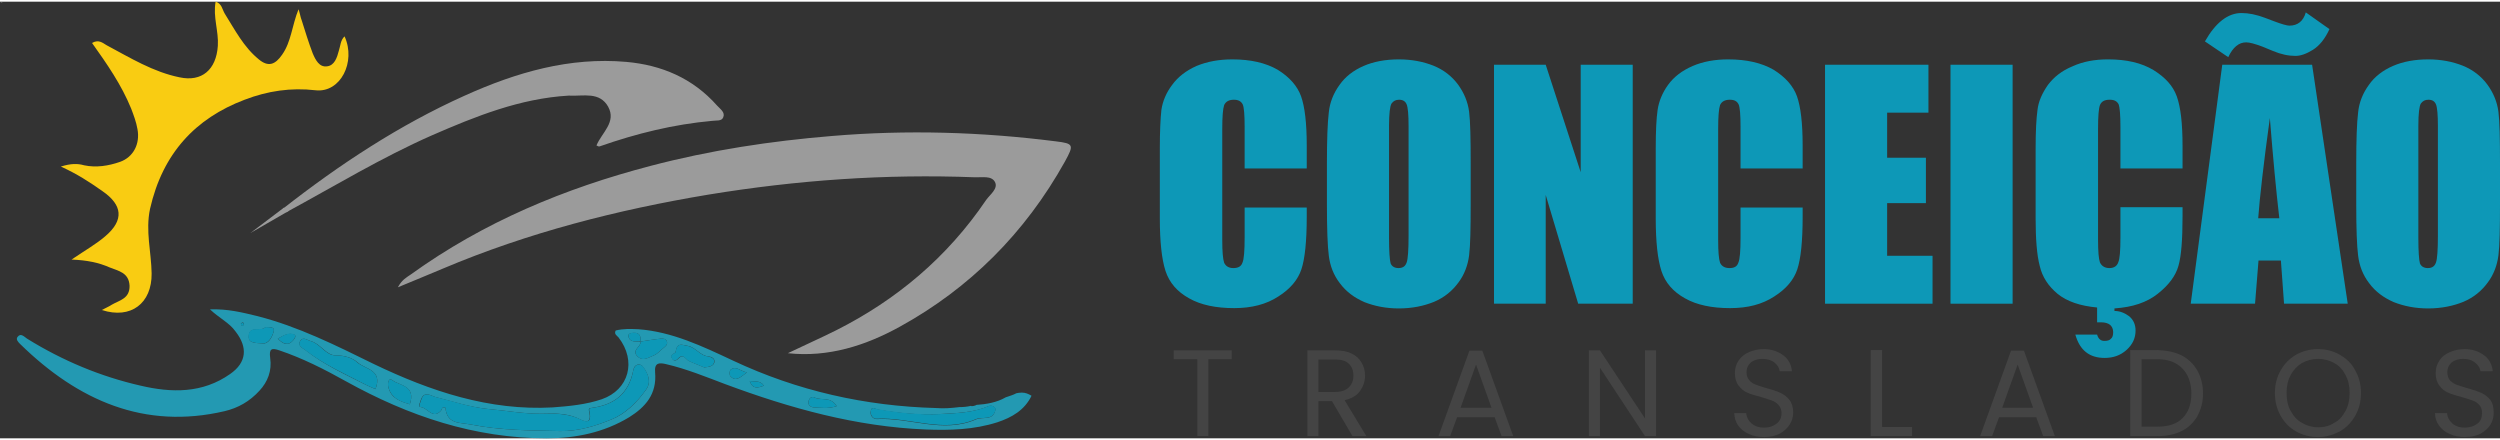 <?xml version="1.0" encoding="UTF-8"?>
<!DOCTYPE svg PUBLIC "-//W3C//DTD SVG 1.1//EN" "http://www.w3.org/Graphics/SVG/1.1/DTD/svg11.dtd">
<!-- Creator: CorelDRAW -->
<svg xmlns="http://www.w3.org/2000/svg" xml:space="preserve" width="250px" height="44px" version="1.1" style="shape-rendering:geometricPrecision; text-rendering:geometricPrecision; image-rendering:optimizeQuality; fill-rule:evenodd; clip-rule:evenodd"
viewBox="0 0 79.3 13.85"
 xmlns:xlink="http://www.w3.org/1999/xlink"
 xmlns:xodm="http://www.corel.com/coreldraw/odm/2003">
 <rect x="0" y="0" width="79.3" height="13.85" fill="#333333" stroke="none"/>
 <defs>
  <style type="text/css">
   <![CDATA[
    .fil1 {fill:#0D98B7;fill-rule:nonzero}
    .fil4 {fill:#2399B2;fill-rule:nonzero}
    .fil0 {fill:#444444;fill-rule:nonzero}
    .fil3 {fill:#9B9B9B;fill-rule:nonzero}
    .fil5 {fill:#F9CC12;fill-rule:nonzero}
    .fil2 {fill:#FEFEFE;fill-rule:nonzero}
   ]]>
  </style>
 </defs>
 <g id="Camada_x0020_1">
  <polygon class="fil0" points="39.07,11.06 39.07,11.34 38.33,11.34 38.33,13.78 37.98,13.78 37.98,11.34 37.23,11.34 37.23,11.06 "/>
  <path class="fil0" d="M42.9 13.78l-0.65 -1.11 -0.43 0 0 1.11 -0.35 0 0 -2.72 0.88 0c0.2,0 0.38,0.03 0.52,0.1 0.15,0.07 0.25,0.17 0.32,0.29 0.07,0.12 0.11,0.26 0.11,0.41 0,0.18 -0.06,0.35 -0.16,0.49 -0.11,0.15 -0.27,0.24 -0.49,0.29l0.69 1.14 -0.44 0zm-1.08 -1.4l0.53 0c0.19,0 0.33,-0.05 0.43,-0.14 0.1,-0.1 0.15,-0.22 0.15,-0.38 0,-0.16 -0.05,-0.29 -0.15,-0.38 -0.09,-0.09 -0.24,-0.13 -0.43,-0.13l-0.53 0 0 1.03z"/>
  <path class="fil0" d="M47.41 13.18l-1.19 0 -0.22 0.6 -0.37 0 0.98 -2.71 0.41 0 0.98 2.71 -0.37 0 -0.22 -0.6zm-0.1 -0.3l-0.49 -1.37 -0.49 1.37 0.98 0z"/>
  <polygon class="fil0" points="52.53,13.78 52.18,13.78 50.75,11.61 50.75,13.78 50.4,13.78 50.4,11.06 50.75,11.06 52.18,13.22 52.18,11.06 52.53,11.06 "/>
  <path class="fil0" d="M55.47 13.71c-0.14,-0.06 -0.25,-0.15 -0.33,-0.26 -0.09,-0.12 -0.12,-0.25 -0.13,-0.4l0.38 0c0.01,0.13 0.07,0.24 0.16,0.32 0.1,0.09 0.23,0.14 0.4,0.14 0.18,0 0.31,-0.05 0.41,-0.13 0.1,-0.08 0.15,-0.19 0.15,-0.33 0,-0.1 -0.03,-0.18 -0.09,-0.25 -0.06,-0.07 -0.13,-0.12 -0.22,-0.15 -0.09,-0.03 -0.2,-0.07 -0.34,-0.11 -0.19,-0.05 -0.33,-0.09 -0.44,-0.14 -0.11,-0.05 -0.19,-0.12 -0.27,-0.22 -0.08,-0.1 -0.12,-0.24 -0.12,-0.4 0,-0.15 0.04,-0.28 0.12,-0.4 0.08,-0.11 0.18,-0.2 0.32,-0.26 0.14,-0.06 0.29,-0.1 0.47,-0.1 0.25,0 0.46,0.07 0.63,0.2 0.16,0.12 0.25,0.29 0.27,0.5l-0.39 0c-0.01,-0.1 -0.06,-0.19 -0.16,-0.27 -0.1,-0.08 -0.23,-0.12 -0.39,-0.12 -0.14,0 -0.27,0.04 -0.36,0.11 -0.09,0.08 -0.14,0.18 -0.14,0.32 0,0.1 0.03,0.18 0.09,0.25 0.05,0.06 0.12,0.11 0.21,0.14 0.08,0.03 0.19,0.07 0.34,0.11 0.19,0.05 0.33,0.1 0.44,0.15 0.11,0.05 0.2,0.12 0.28,0.22 0.08,0.1 0.12,0.24 0.12,0.41 0,0.13 -0.04,0.26 -0.11,0.37 -0.07,0.12 -0.18,0.21 -0.31,0.29 -0.14,0.07 -0.31,0.11 -0.49,0.11 -0.19,0 -0.36,-0.03 -0.5,-0.1z"/>
  <polygon class="fil0" points="59.7,13.49 60.65,13.49 60.65,13.78 59.34,13.78 59.34,11.05 59.7,11.05 "/>
  <path class="fil0" d="M64.59 13.18l-1.18 0 -0.22 0.6 -0.38 0 0.98 -2.71 0.41 0 0.98 2.71 -0.37 0 -0.22 -0.6zm-0.1 -0.3l-0.49 -1.37 -0.49 1.37 0.98 0z"/>
  <path class="fil0" d="M69.2 11.22c0.21,0.11 0.38,0.27 0.5,0.48 0.11,0.2 0.18,0.44 0.18,0.73 0,0.28 -0.07,0.51 -0.18,0.72 -0.12,0.2 -0.28,0.36 -0.5,0.47 -0.22,0.11 -0.48,0.16 -0.78,0.16l-0.85 0 0 -2.73 0.85 0c0.3,0.01 0.56,0.06 0.78,0.17zm0.03 1.99c0.19,-0.19 0.28,-0.45 0.28,-0.78 0,-0.34 -0.1,-0.61 -0.29,-0.8 -0.18,-0.19 -0.45,-0.29 -0.8,-0.29l-0.49 0 0 2.14 0.49 0c0.36,0 0.62,-0.08 0.81,-0.27z"/>
  <path class="fil0" d="M72.83 13.63c-0.21,-0.12 -0.37,-0.28 -0.49,-0.5 -0.12,-0.21 -0.18,-0.45 -0.18,-0.72 0,-0.26 0.06,-0.5 0.18,-0.71 0.12,-0.21 0.28,-0.38 0.49,-0.5 0.21,-0.12 0.45,-0.18 0.69,-0.18 0.26,0 0.49,0.06 0.7,0.18 0.21,0.12 0.38,0.28 0.49,0.5 0.12,0.21 0.18,0.45 0.18,0.71 0,0.27 -0.06,0.51 -0.18,0.72 -0.12,0.21 -0.28,0.38 -0.49,0.5 -0.21,0.11 -0.44,0.18 -0.7,0.18 -0.24,0 -0.48,-0.06 -0.69,-0.18zm1.21 -0.27c0.16,-0.08 0.27,-0.21 0.36,-0.38 0.09,-0.16 0.13,-0.35 0.13,-0.57 0,-0.22 -0.04,-0.4 -0.13,-0.57 -0.09,-0.17 -0.2,-0.29 -0.36,-0.38 -0.15,-0.08 -0.32,-0.13 -0.51,-0.13 -0.19,0 -0.36,0.05 -0.51,0.13 -0.15,0.09 -0.27,0.22 -0.36,0.38 -0.09,0.17 -0.13,0.35 -0.13,0.57 0,0.22 0.04,0.41 0.13,0.57 0.09,0.17 0.21,0.3 0.36,0.38 0.15,0.09 0.32,0.14 0.51,0.14 0.19,0 0.36,-0.04 0.51,-0.14z"/>
  <path class="fil0" d="M77.7 13.71c-0.14,-0.06 -0.25,-0.15 -0.33,-0.26 -0.09,-0.12 -0.13,-0.25 -0.13,-0.4l0.38 0c0.01,0.13 0.07,0.24 0.16,0.32 0.09,0.09 0.23,0.14 0.4,0.14 0.17,0 0.31,-0.05 0.41,-0.13 0.1,-0.08 0.14,-0.19 0.14,-0.33 0,-0.1 -0.02,-0.18 -0.08,-0.25 -0.06,-0.07 -0.13,-0.12 -0.22,-0.15 -0.09,-0.03 -0.2,-0.07 -0.35,-0.11 -0.18,-0.05 -0.32,-0.09 -0.43,-0.14 -0.11,-0.05 -0.2,-0.12 -0.27,-0.22 -0.08,-0.1 -0.12,-0.24 -0.12,-0.4 0,-0.15 0.04,-0.28 0.12,-0.4 0.07,-0.11 0.18,-0.2 0.32,-0.26 0.14,-0.06 0.29,-0.1 0.47,-0.1 0.25,0 0.46,0.07 0.63,0.2 0.16,0.12 0.25,0.29 0.27,0.5l-0.39 0c-0.01,-0.1 -0.07,-0.19 -0.17,-0.27 -0.09,-0.08 -0.22,-0.12 -0.38,-0.12 -0.15,0 -0.27,0.04 -0.36,0.11 -0.09,0.08 -0.14,0.18 -0.14,0.32 0,0.1 0.03,0.18 0.08,0.25 0.06,0.06 0.13,0.11 0.21,0.14 0.09,0.03 0.2,0.07 0.35,0.11 0.18,0.05 0.33,0.1 0.44,0.15 0.11,0.05 0.2,0.12 0.28,0.22 0.08,0.1 0.11,0.24 0.11,0.41 0,0.13 -0.03,0.26 -0.1,0.37 -0.07,0.12 -0.18,0.21 -0.31,0.29 -0.14,0.07 -0.31,0.11 -0.5,0.11 -0.18,0 -0.34,-0.03 -0.49,-0.1z"/>
  <path class="fil1" d="M41.45 5.29l-1.97 0 0 -1.32c0,-0.38 -0.02,-0.62 -0.06,-0.71 -0.05,-0.1 -0.14,-0.15 -0.28,-0.15 -0.16,0 -0.26,0.06 -0.31,0.17 -0.04,0.12 -0.06,0.37 -0.06,0.76l0 3.52c0,0.37 0.02,0.6 0.06,0.72 0.05,0.11 0.15,0.17 0.29,0.17 0.15,0 0.25,-0.05 0.29,-0.17 0.05,-0.11 0.07,-0.38 0.07,-0.8l0 -0.95 1.97 0 0 0.29c0,0.79 -0.06,1.34 -0.17,1.67 -0.11,0.33 -0.35,0.62 -0.73,0.86 -0.38,0.25 -0.85,0.37 -1.4,0.37 -0.58,0 -1.06,-0.1 -1.43,-0.31 -0.38,-0.21 -0.63,-0.5 -0.75,-0.87 -0.12,-0.37 -0.18,-0.93 -0.18,-1.67l0 -2.21c0,-0.55 0.02,-0.96 0.05,-1.23 0.04,-0.27 0.15,-0.54 0.34,-0.79 0.19,-0.26 0.44,-0.45 0.77,-0.6 0.34,-0.14 0.71,-0.21 1.14,-0.21 0.58,0 1.06,0.11 1.44,0.33 0.37,0.23 0.62,0.51 0.74,0.84 0.12,0.34 0.18,0.86 0.18,1.56l0 0.73z"/>
  <path class="fil1" d="M46.65 6.43c0,0.76 -0.01,1.3 -0.05,1.62 -0.04,0.31 -0.15,0.61 -0.34,0.86 -0.19,0.26 -0.44,0.47 -0.77,0.61 -0.32,0.13 -0.69,0.21 -1.12,0.21 -0.4,0 -0.76,-0.07 -1.09,-0.2 -0.32,-0.14 -0.58,-0.33 -0.78,-0.6 -0.2,-0.26 -0.31,-0.55 -0.35,-0.87 -0.04,-0.31 -0.06,-0.85 -0.06,-1.63l0 -1.3c0,-0.76 0.02,-1.3 0.06,-1.62 0.03,-0.31 0.15,-0.61 0.34,-0.87 0.18,-0.26 0.44,-0.46 0.76,-0.6 0.32,-0.14 0.7,-0.21 1.12,-0.21 0.41,0 0.77,0.07 1.1,0.2 0.32,0.13 0.58,0.33 0.78,0.6 0.19,0.26 0.31,0.55 0.35,0.86 0.04,0.32 0.05,0.86 0.05,1.64l0 1.3zm-1.97 -2.49c0,-0.35 -0.02,-0.58 -0.06,-0.68 -0.04,-0.1 -0.12,-0.15 -0.24,-0.15 -0.11,0 -0.18,0.04 -0.24,0.12 -0.05,0.08 -0.08,0.32 -0.08,0.71l0 3.54c0,0.44 0.02,0.71 0.05,0.82 0.04,0.1 0.13,0.15 0.25,0.15 0.14,0 0.22,-0.06 0.26,-0.18 0.04,-0.11 0.06,-0.4 0.06,-0.84l0 -3.49 0 0z"/>
  <polygon class="fil1" points="51.79,2 51.79,9.58 50.06,9.58 49.03,6.13 49.03,9.58 47.39,9.58 47.39,2 49.03,2 50.14,5.41 50.14,2 "/>
  <path class="fil1" d="M57.18 5.29l-1.97 0 0 -1.32c0,-0.38 -0.02,-0.62 -0.06,-0.71 -0.05,-0.1 -0.13,-0.15 -0.28,-0.15 -0.16,0 -0.26,0.06 -0.31,0.17 -0.04,0.12 -0.06,0.37 -0.06,0.76l0 3.52c0,0.37 0.02,0.6 0.06,0.72 0.05,0.11 0.15,0.17 0.3,0.17 0.15,0 0.24,-0.05 0.28,-0.17 0.05,-0.11 0.07,-0.38 0.07,-0.8l0 -0.95 1.97 0 0 0.29c0,0.79 -0.06,1.34 -0.17,1.67 -0.11,0.33 -0.35,0.62 -0.73,0.86 -0.38,0.25 -0.84,0.37 -1.4,0.37 -0.58,0 -1.06,-0.1 -1.43,-0.31 -0.38,-0.21 -0.63,-0.5 -0.75,-0.87 -0.12,-0.37 -0.18,-0.93 -0.18,-1.67l0 -2.21c0,-0.55 0.02,-0.96 0.06,-1.23 0.04,-0.27 0.15,-0.54 0.33,-0.79 0.19,-0.26 0.44,-0.45 0.78,-0.6 0.33,-0.14 0.7,-0.21 1.13,-0.21 0.58,0 1.06,0.11 1.44,0.33 0.37,0.23 0.62,0.51 0.74,0.84 0.12,0.34 0.18,0.86 0.18,1.56l0 0.73z"/>
  <polygon class="fil1" points="57.89,2 61.17,2 61.17,3.52 59.86,3.52 59.86,4.95 61.09,4.95 61.09,6.39 59.86,6.39 59.86,8.06 61.3,8.06 61.3,9.58 57.89,9.58 "/>
  <polygon class="fil1" points="63.84,2 63.84,9.58 61.87,9.58 61.87,2 "/>
  <path class="fil1" d="M67.07 9.73l0 0.08c0.17,0 0.32,0.06 0.47,0.17 0.13,0.11 0.2,0.26 0.2,0.45 0,0.24 -0.09,0.44 -0.29,0.62 -0.19,0.17 -0.42,0.25 -0.69,0.25 -0.48,0 -0.79,-0.24 -0.93,-0.74l0.69 0c0.04,0.14 0.12,0.2 0.23,0.2 0.1,0 0.17,-0.02 0.21,-0.07 0.05,-0.04 0.07,-0.11 0.07,-0.21 0,-0.1 -0.04,-0.18 -0.1,-0.23 -0.06,-0.05 -0.16,-0.08 -0.29,-0.08l-0.12 0 0 -0.47c-0.54,-0.05 -0.95,-0.19 -1.25,-0.43 -0.3,-0.25 -0.49,-0.54 -0.57,-0.89 -0.09,-0.34 -0.13,-0.85 -0.13,-1.5l0 -2.22c0,-0.54 0.02,-0.95 0.06,-1.23 0.03,-0.27 0.15,-0.53 0.33,-0.79 0.19,-0.25 0.44,-0.45 0.78,-0.59 0.33,-0.15 0.7,-0.22 1.13,-0.22 0.58,0 1.06,0.11 1.44,0.34 0.37,0.23 0.62,0.5 0.74,0.84 0.12,0.34 0.18,0.85 0.18,1.56l0 0.72 -1.97 0 0 -1.32c0,-0.38 -0.02,-0.62 -0.06,-0.72 -0.05,-0.09 -0.13,-0.14 -0.28,-0.14 -0.16,0 -0.26,0.05 -0.31,0.17 -0.04,0.11 -0.06,0.36 -0.06,0.75l0 3.52c0,0.37 0.02,0.61 0.06,0.72 0.05,0.11 0.15,0.18 0.3,0.18 0.14,0 0.24,-0.06 0.28,-0.18 0.05,-0.11 0.07,-0.37 0.07,-0.79l0 -0.96 1.97 0 0 0.3c0,0.73 -0.04,1.25 -0.13,1.56 -0.09,0.32 -0.31,0.61 -0.65,0.88 -0.35,0.28 -0.8,0.43 -1.38,0.47z"/>
  <path class="fil1" d="M73.34 2l1.13 7.58 -2.02 0 -0.1 -1.37 -0.71 0 -0.11 1.37 -2.04 0 1 -7.58 2.85 0zm0.55 -1.13c-0.14,0.31 -0.32,0.53 -0.53,0.66 -0.21,0.13 -0.39,0.19 -0.55,0.19 -0.22,0 -0.46,-0.05 -0.72,-0.16l-0.34 -0.14c-0.22,-0.08 -0.39,-0.13 -0.5,-0.13 -0.23,0 -0.42,0.15 -0.57,0.47l-0.74 -0.5c0.34,-0.6 0.73,-0.9 1.16,-0.9 0.23,0 0.47,0.05 0.74,0.15l0.29 0.11c0.24,0.09 0.41,0.14 0.49,0.14 0.26,0 0.44,-0.14 0.52,-0.42l0.75 0.53zm-1.59 6c-0.1,-0.86 -0.2,-1.92 -0.3,-3.18 -0.2,1.45 -0.32,2.51 -0.37,3.18l0.67 0z"/>
  <path class="fil1" d="M79.3 6.43c0,0.76 -0.01,1.3 -0.05,1.62 -0.04,0.31 -0.15,0.61 -0.34,0.86 -0.19,0.26 -0.44,0.47 -0.77,0.61 -0.32,0.13 -0.69,0.21 -1.12,0.21 -0.4,0 -0.76,-0.07 -1.09,-0.2 -0.32,-0.14 -0.58,-0.33 -0.78,-0.6 -0.2,-0.26 -0.31,-0.55 -0.35,-0.87 -0.04,-0.31 -0.06,-0.85 -0.06,-1.63l0 -1.3c0,-0.76 0.02,-1.3 0.06,-1.62 0.03,-0.31 0.15,-0.61 0.34,-0.87 0.18,-0.26 0.44,-0.46 0.76,-0.6 0.32,-0.14 0.7,-0.21 1.12,-0.21 0.41,0 0.77,0.07 1.1,0.2 0.32,0.13 0.58,0.33 0.78,0.6 0.19,0.26 0.31,0.55 0.35,0.86 0.04,0.32 0.05,0.86 0.05,1.64l0 1.3zm-1.97 -2.49c0,-0.35 -0.02,-0.58 -0.06,-0.68 -0.04,-0.1 -0.12,-0.15 -0.24,-0.15 -0.11,0 -0.18,0.04 -0.24,0.12 -0.05,0.08 -0.08,0.32 -0.08,0.71l0 3.54c0,0.44 0.02,0.71 0.05,0.82 0.04,0.1 0.13,0.15 0.25,0.15 0.14,0 0.22,-0.06 0.26,-0.18 0.04,-0.11 0.06,-0.4 0.06,-0.84l0 -3.49 0 0z"/>
  <path class="fil2" d="M0.07 0.02c-0.02,0 -0.04,0 -0.06,0 0,0 -0.01,0 -0.01,0 0.02,0 0.05,0.01 0.07,0.01 0,-0.01 0,-0.01 0,-0.01z"/>
  <path class="fil3" d="M24.99 11.15c1.28,0.14 2.47,-0.24 3.57,-0.85 2.19,-1.21 3.95,-2.95 5.22,-5.23 0.29,-0.53 0.28,-0.57 -0.29,-0.64 -2.36,-0.3 -4.73,-0.37 -7.1,-0.17 -1.94,0.16 -3.86,0.45 -5.76,0.95 -2.71,0.71 -5.28,1.77 -7.61,3.45 -0.13,0.09 -0.27,0.16 -0.4,0.4 0.52,-0.22 0.98,-0.4 1.42,-0.59 2.72,-1.15 5.55,-1.87 8.43,-2.35 2.8,-0.46 5.62,-0.66 8.45,-0.55 0.23,0.01 0.53,-0.06 0.64,0.15 0.11,0.21 -0.16,0.4 -0.28,0.57 -1.24,1.83 -2.85,3.17 -4.75,4.13 -0.5,0.25 -1.02,0.48 -1.54,0.73z"/>
  <path class="fil4" d="M32.41 12.4c-0.06,0 -0.12,0.01 -0.17,0.02 -0.11,0.06 -0.23,0.09 -0.34,0.13 -0.27,0.16 -0.61,0.22 -0.93,0.24 -0.01,0.01 -0.03,0.02 -0.04,0.02 -0.03,0.01 -0.06,0.02 -0.1,0.02 -0.01,0 -0.02,0 -0.03,-0.01 -0.12,0.03 -0.25,0.04 -0.37,0.04 -0.24,0.03 -0.49,0.05 -0.73,0.03 -2.24,-0.06 -4.4,-0.54 -6.46,-1.51 -0.96,-0.45 -1.92,-0.91 -2.99,-0.99 -0.25,-0.01 -0.48,-0.02 -0.72,0.04 -0.06,0.12 0.04,0.16 0.09,0.22 0.58,0.75 0.33,1.66 -0.53,1.96 -0.5,0.17 -1.03,0.22 -1.56,0.26 -2.01,0.11 -3.87,-0.51 -5.68,-1.38 -1.2,-0.59 -2.4,-1.19 -3.7,-1.52 -0.46,-0.11 -0.92,-0.23 -1.49,-0.21 0.31,0.29 0.61,0.42 0.81,0.7 0.4,0.51 0.35,0.99 -0.17,1.35 -0.88,0.62 -1.86,0.6 -2.84,0.37 -1.27,-0.29 -2.47,-0.79 -3.6,-1.49 -0.09,-0.06 -0.2,-0.19 -0.3,-0.06 -0.07,0.08 0.02,0.17 0.08,0.23 1.84,1.8 3.95,2.72 6.48,2.13 0.43,-0.1 0.8,-0.31 1.11,-0.65 0.26,-0.28 0.4,-0.63 0.34,-1.04 -0.04,-0.3 0.05,-0.32 0.29,-0.24 0.74,0.25 1.43,0.6 2.11,0.98 2,1.11 4.09,1.81 6.37,1.81 0.92,0 1.81,-0.18 2.62,-0.67 0.51,-0.32 0.88,-0.73 0.82,-1.42 -0.03,-0.33 0.15,-0.31 0.36,-0.26 0.64,0.15 1.25,0.4 1.86,0.63 2.07,0.77 4.16,1.35 6.36,1.44 0.77,0.03 1.53,0.01 2.28,-0.23 0.45,-0.15 0.86,-0.38 1.08,-0.84 -0.1,-0.06 -0.19,-0.1 -0.31,-0.1zm-24.67 -2.15c-0.01,0.02 -0.05,0.02 -0.07,0.03 -0.01,-0.02 -0.03,-0.05 -0.03,-0.07 0.01,-0.02 0.05,-0.03 0.07,-0.04 0.01,0.03 0.03,0.06 0.03,0.08zm0.94 0.22c-0.05,0.17 -0.16,0.4 -0.36,0.37 -0.15,-0.02 -0.44,0.02 -0.43,-0.22 0.01,-0.37 0.4,-0.13 0.53,-0.3 0.13,0.01 0.31,-0.02 0.26,0.15zm0.62 0.27c-0.16,0.19 -0.31,0.13 -0.49,-0.05 0.18,-0.1 0.34,-0.2 0.52,-0.13 0.08,0.03 0.02,0.13 -0.03,0.18zm2.61 1.55c-0.11,-0.05 -0.21,-0.09 -0.31,-0.14 -0.65,-0.33 -1.32,-0.63 -1.9,-1.09 -0.09,-0.07 -0.28,-0.14 -0.17,-0.31 0.09,-0.13 0.22,-0.01 0.34,0.02 0.31,0.09 0.47,0.45 0.79,0.45 0.26,0 0.51,0.07 0.68,0.22 0.24,0.22 0.81,0.23 0.57,0.85zm1.09 0.48c-0.3,-0.09 -0.57,-0.18 -0.67,-0.5 -0.05,-0.12 -0.02,-0.37 0.12,-0.26 0.23,0.17 0.75,0.17 0.55,0.76zm7.49 -0.46c-0.29,0.41 -0.66,0.77 -1.09,0.94 -0.51,0.21 -1.06,0.38 -1.63,0.37 -0.96,-0.02 -1.91,-0.02 -2.85,-0.21 -0.31,-0.06 -0.75,0 -0.79,-0.53 -0.12,-0.04 -0.11,0.05 -0.14,0.09 -0.26,0.29 -0.43,-0.09 -0.64,-0.11 -0.11,-0.01 -0.02,-0.15 0,-0.23 0.1,-0.3 0.32,-0.13 0.46,-0.09 0.55,0.14 1.09,0.32 1.67,0.38 0.58,0.05 1.15,0.16 1.73,0.15 0.37,-0.01 0.74,-0.02 1.09,0.13 0.1,0.04 0.52,0.33 0.38,-0.23 -0.02,-0.09 0.07,-0.08 0.12,-0.09 0.67,-0.1 1.14,-0.43 1.29,-1.2 0.03,-0.18 0.22,-0.24 0.32,-0.08 0.15,0.21 0.26,0.47 0.08,0.71zm0.56 -1.33c-0.1,0.08 -0.19,0.19 -0.31,0.24 -0.16,0.06 -0.34,0.2 -0.52,0.03 -0.2,-0.2 0.12,-0.3 0.1,-0.47 -0.14,-0.02 -0.33,0.06 -0.39,-0.17 -0.01,-0.06 0.05,-0.09 0.11,-0.1 0.2,-0.03 0.3,0.04 0.28,0.27 0.21,-0.03 0.42,-0.07 0.63,-0.09 0.09,-0.01 0.19,0 0.21,0.11 0.01,0.09 -0.05,0.13 -0.11,0.18zm1.61 0.46c-0.03,0.12 -0.17,0.15 -0.32,0.16 -0.14,-0.06 -0.31,-0.12 -0.48,-0.2 -0.11,-0.05 -0.17,-0.24 -0.32,-0.1 -0.07,0.08 -0.15,0.12 -0.21,0.03 -0.11,-0.15 0.09,-0.16 0.1,-0.22 0.05,-0.32 0.2,-0.22 0.4,-0.19 0.24,0.05 0.38,0.31 0.64,0.33 0.07,0.01 0.22,0.05 0.19,0.19zm0.51 0.44c-0.04,-0.03 -0.03,-0.17 0,-0.2 0.17,-0.15 0.29,0.03 0.52,0.08 -0.22,0.17 -0.36,0.3 -0.52,0.12zm0.61 0.15c0.15,0.03 0.33,-0.03 0.45,0.15 -0.21,0.08 -0.36,0.11 -0.45,-0.15zm2.03 0.84c-0.1,-0.01 -0.2,-0.08 -0.16,-0.21 0.03,-0.1 0.11,-0.15 0.2,-0.1 0.21,0.1 0.49,-0.05 0.69,0.27 -0.27,0.09 -0.5,0.05 -0.73,0.04zm5.15 0.38c-1.05,0.46 -2.1,-0.07 -3.15,-0.01 -0.13,0 -0.22,-0.13 -0.19,-0.25 0.02,-0.17 0.14,-0.07 0.23,-0.05 0.65,0.11 1.31,0.18 1.97,0.14 0.53,-0.03 1.05,-0.04 1.54,-0.25 0.09,-0.04 0.17,0.01 0.22,0.08 -0.06,0.41 -0.4,0.24 -0.62,0.34z"/>
  <path class="fil5" d="M1.93 5.23c0.51,0.23 0.91,0.49 1.32,0.78 0.64,0.44 0.69,0.92 0.09,1.43 -0.29,0.25 -0.63,0.44 -1.07,0.74 0.5,0.02 0.87,0.1 1.21,0.25 0.27,0.11 0.61,0.16 0.63,0.58 0.01,0.41 -0.32,0.46 -0.56,0.6 -0.09,0.06 -0.19,0.1 -0.32,0.17 0.92,0.3 1.59,-0.21 1.58,-1.16 -0.01,-0.68 -0.2,-1.35 -0.05,-2.05 0.4,-1.76 1.44,-2.87 3,-3.46 0.73,-0.28 1.47,-0.39 2.25,-0.3 0.79,0.09 1.29,-0.9 0.92,-1.71 -0.13,0.12 -0.13,0.3 -0.18,0.45 -0.06,0.23 -0.14,0.47 -0.37,0.5 -0.25,0.04 -0.37,-0.2 -0.46,-0.41 -0.13,-0.34 -0.24,-0.7 -0.35,-1.05 -0.04,-0.1 -0.05,-0.2 -0.1,-0.35 -0.21,0.52 -0.23,1.03 -0.52,1.44 -0.22,0.32 -0.44,0.4 -0.74,0.15 -0.48,-0.39 -0.76,-0.94 -1.08,-1.45 -0.08,-0.13 -0.09,-0.32 -0.29,-0.38 -0.09,0.48 0.1,0.93 0.07,1.4 -0.05,0.76 -0.51,1.15 -1.21,1 -0.84,-0.17 -1.57,-0.62 -2.32,-1.02 -0.13,-0.08 -0.26,-0.19 -0.46,-0.07 0.47,0.66 0.93,1.32 1.24,2.08 0.08,0.21 0.16,0.42 0.2,0.65 0.09,0.47 -0.13,0.89 -0.55,1.04 -0.37,0.13 -0.76,0.19 -1.14,0.11 -0.21,-0.06 -0.42,-0.06 -0.74,0.04z"/>
  <path class="fil3" d="M9.08 6.68c1.53,-0.83 3.03,-1.74 4.62,-2.44 1.4,-0.61 2.8,-1.17 4.33,-1.26 0.02,0 0.03,0 0.05,0 0.43,0.02 0.94,-0.13 1.21,0.35 0.27,0.49 -0.2,0.82 -0.37,1.23 0.04,0.02 0.07,0.04 0.1,0.03 1.17,-0.41 2.35,-0.7 3.57,-0.81 0.12,-0.02 0.3,0.02 0.35,-0.11 0.07,-0.16 -0.09,-0.26 -0.19,-0.37 -0.78,-0.88 -1.77,-1.29 -2.88,-1.39 -1.8,-0.16 -3.49,0.33 -5.13,1.07 -2.07,0.93 -3.97,2.18 -5.77,3.59 0.04,0.03 0.08,0.07 0.11,0.11z"/>
  <path class="fil1" d="M14.13 12.88c0.04,0.53 0.48,0.47 0.79,0.53 0.94,0.19 1.9,0.19 2.85,0.21 0.57,0.01 1.12,-0.16 1.63,-0.37 0.42,-0.17 0.8,-0.53 1.09,-0.94 0.18,-0.24 0.07,-0.5 -0.07,-0.71 -0.11,-0.16 -0.29,-0.1 -0.33,0.08 -0.14,0.77 -0.62,1.1 -1.28,1.2 -0.05,0.01 -0.14,0 -0.12,0.09 0.14,0.56 -0.29,0.26 -0.38,0.23 -0.36,-0.14 -0.72,-0.14 -1.09,-0.13 -0.58,0.01 -1.16,-0.1 -1.73,-0.15 -0.59,-0.06 -1.12,-0.25 -1.67,-0.38 -0.15,-0.04 -0.37,-0.21 -0.46,0.09 -0.02,0.08 -0.11,0.22 -0.01,0.23 0.22,0.03 0.38,0.4 0.64,0.11 0.03,-0.04 0.02,-0.13 0.14,-0.09z"/>
  <path class="fil1" d="M11.91 12.29c0.24,-0.62 -0.33,-0.63 -0.58,-0.85 -0.16,-0.15 -0.42,-0.22 -0.68,-0.22 -0.32,0 -0.48,-0.36 -0.78,-0.45 -0.12,-0.03 -0.25,-0.15 -0.34,-0.02 -0.12,0.17 0.08,0.24 0.16,0.31 0.59,0.46 1.26,0.75 1.91,1.09 0.1,0.05 0.2,0.09 0.31,0.14z"/>
  <path class="fil1" d="M31.59 12.9c-0.06,-0.06 -0.14,-0.12 -0.22,-0.08 -0.5,0.22 -1.02,0.23 -1.54,0.26 -0.67,0.03 -1.32,-0.04 -1.97,-0.15 -0.09,-0.01 -0.21,-0.11 -0.24,0.05 -0.02,0.12 0.06,0.26 0.19,0.25 1.05,-0.06 2.1,0.47 3.15,0.01 0.22,-0.09 0.56,0.08 0.63,-0.34z"/>
  <path class="fil1" d="M22.33 11.6c0.16,-0.01 0.3,-0.04 0.32,-0.16 0.04,-0.13 -0.11,-0.17 -0.19,-0.19 -0.25,-0.02 -0.39,-0.28 -0.64,-0.33 -0.19,-0.03 -0.35,-0.13 -0.39,0.19 -0.01,0.06 -0.22,0.06 -0.11,0.22 0.07,0.09 0.14,0.05 0.21,-0.03 0.15,-0.14 0.22,0.05 0.32,0.1 0.17,0.08 0.35,0.14 0.48,0.2z"/>
  <path class="fil1" d="M20.32 10.78c0.02,0.17 -0.3,0.27 -0.1,0.47 0.18,0.18 0.36,0.03 0.52,-0.03 0.12,-0.05 0.21,-0.16 0.31,-0.24 0.06,-0.05 0.12,-0.09 0.11,-0.18 -0.02,-0.12 -0.12,-0.12 -0.21,-0.11 -0.21,0.02 -0.42,0.06 -0.63,0.09l0 0z"/>
  <path class="fil1" d="M13 12.77c0.2,-0.6 -0.32,-0.59 -0.55,-0.76 -0.14,-0.11 -0.17,0.13 -0.12,0.26 0.11,0.32 0.37,0.42 0.67,0.5z"/>
  <path class="fil1" d="M8.42 10.32c-0.14,0.16 -0.52,-0.08 -0.54,0.29 -0.01,0.25 0.29,0.21 0.44,0.23 0.2,0.02 0.31,-0.21 0.36,-0.37 0.05,-0.17 -0.13,-0.14 -0.26,-0.15z"/>
  <path class="fil1" d="M26.54 12.83c-0.2,-0.32 -0.48,-0.17 -0.69,-0.27 -0.09,-0.05 -0.17,0 -0.2,0.1 -0.04,0.13 0.06,0.2 0.16,0.21 0.23,0.01 0.46,0.05 0.73,-0.04z"/>
  <path class="fil1" d="M23.69 11.76c-0.23,-0.05 -0.35,-0.23 -0.52,-0.08 -0.03,0.03 -0.04,0.17 0,0.2 0.16,0.18 0.3,0.05 0.52,-0.12z"/>
  <path class="fil1" d="M8.81 10.69c0.18,0.17 0.33,0.24 0.49,0.05 0.05,-0.06 0.11,-0.16 0.03,-0.19 -0.18,-0.07 -0.34,0.03 -0.52,0.14z"/>
  <path class="fil1" d="M20.32 10.77c0.02,-0.22 -0.08,-0.29 -0.28,-0.27 -0.06,0.02 -0.12,0.04 -0.11,0.11 0.06,0.23 0.25,0.15 0.39,0.16 0,0.01 0,0 0,0z"/>
  <path class="fil1" d="M23.78 12.03c0.09,0.26 0.24,0.23 0.45,0.15 -0.12,-0.18 -0.3,-0.12 -0.45,-0.15z"/>
  <path class="fil1" d="M7.67 10.29c0.02,-0.01 0.06,-0.02 0.07,-0.03 0,-0.02 -0.02,-0.05 -0.03,-0.08 -0.02,0.01 -0.06,0.02 -0.07,0.03 -0.01,0.02 0.02,0.05 0.03,0.08z"/>
  <polygon class="fil3" points="9.01,6.53 7.94,7.34 9.17,6.63 "/>
 </g>
</svg>
